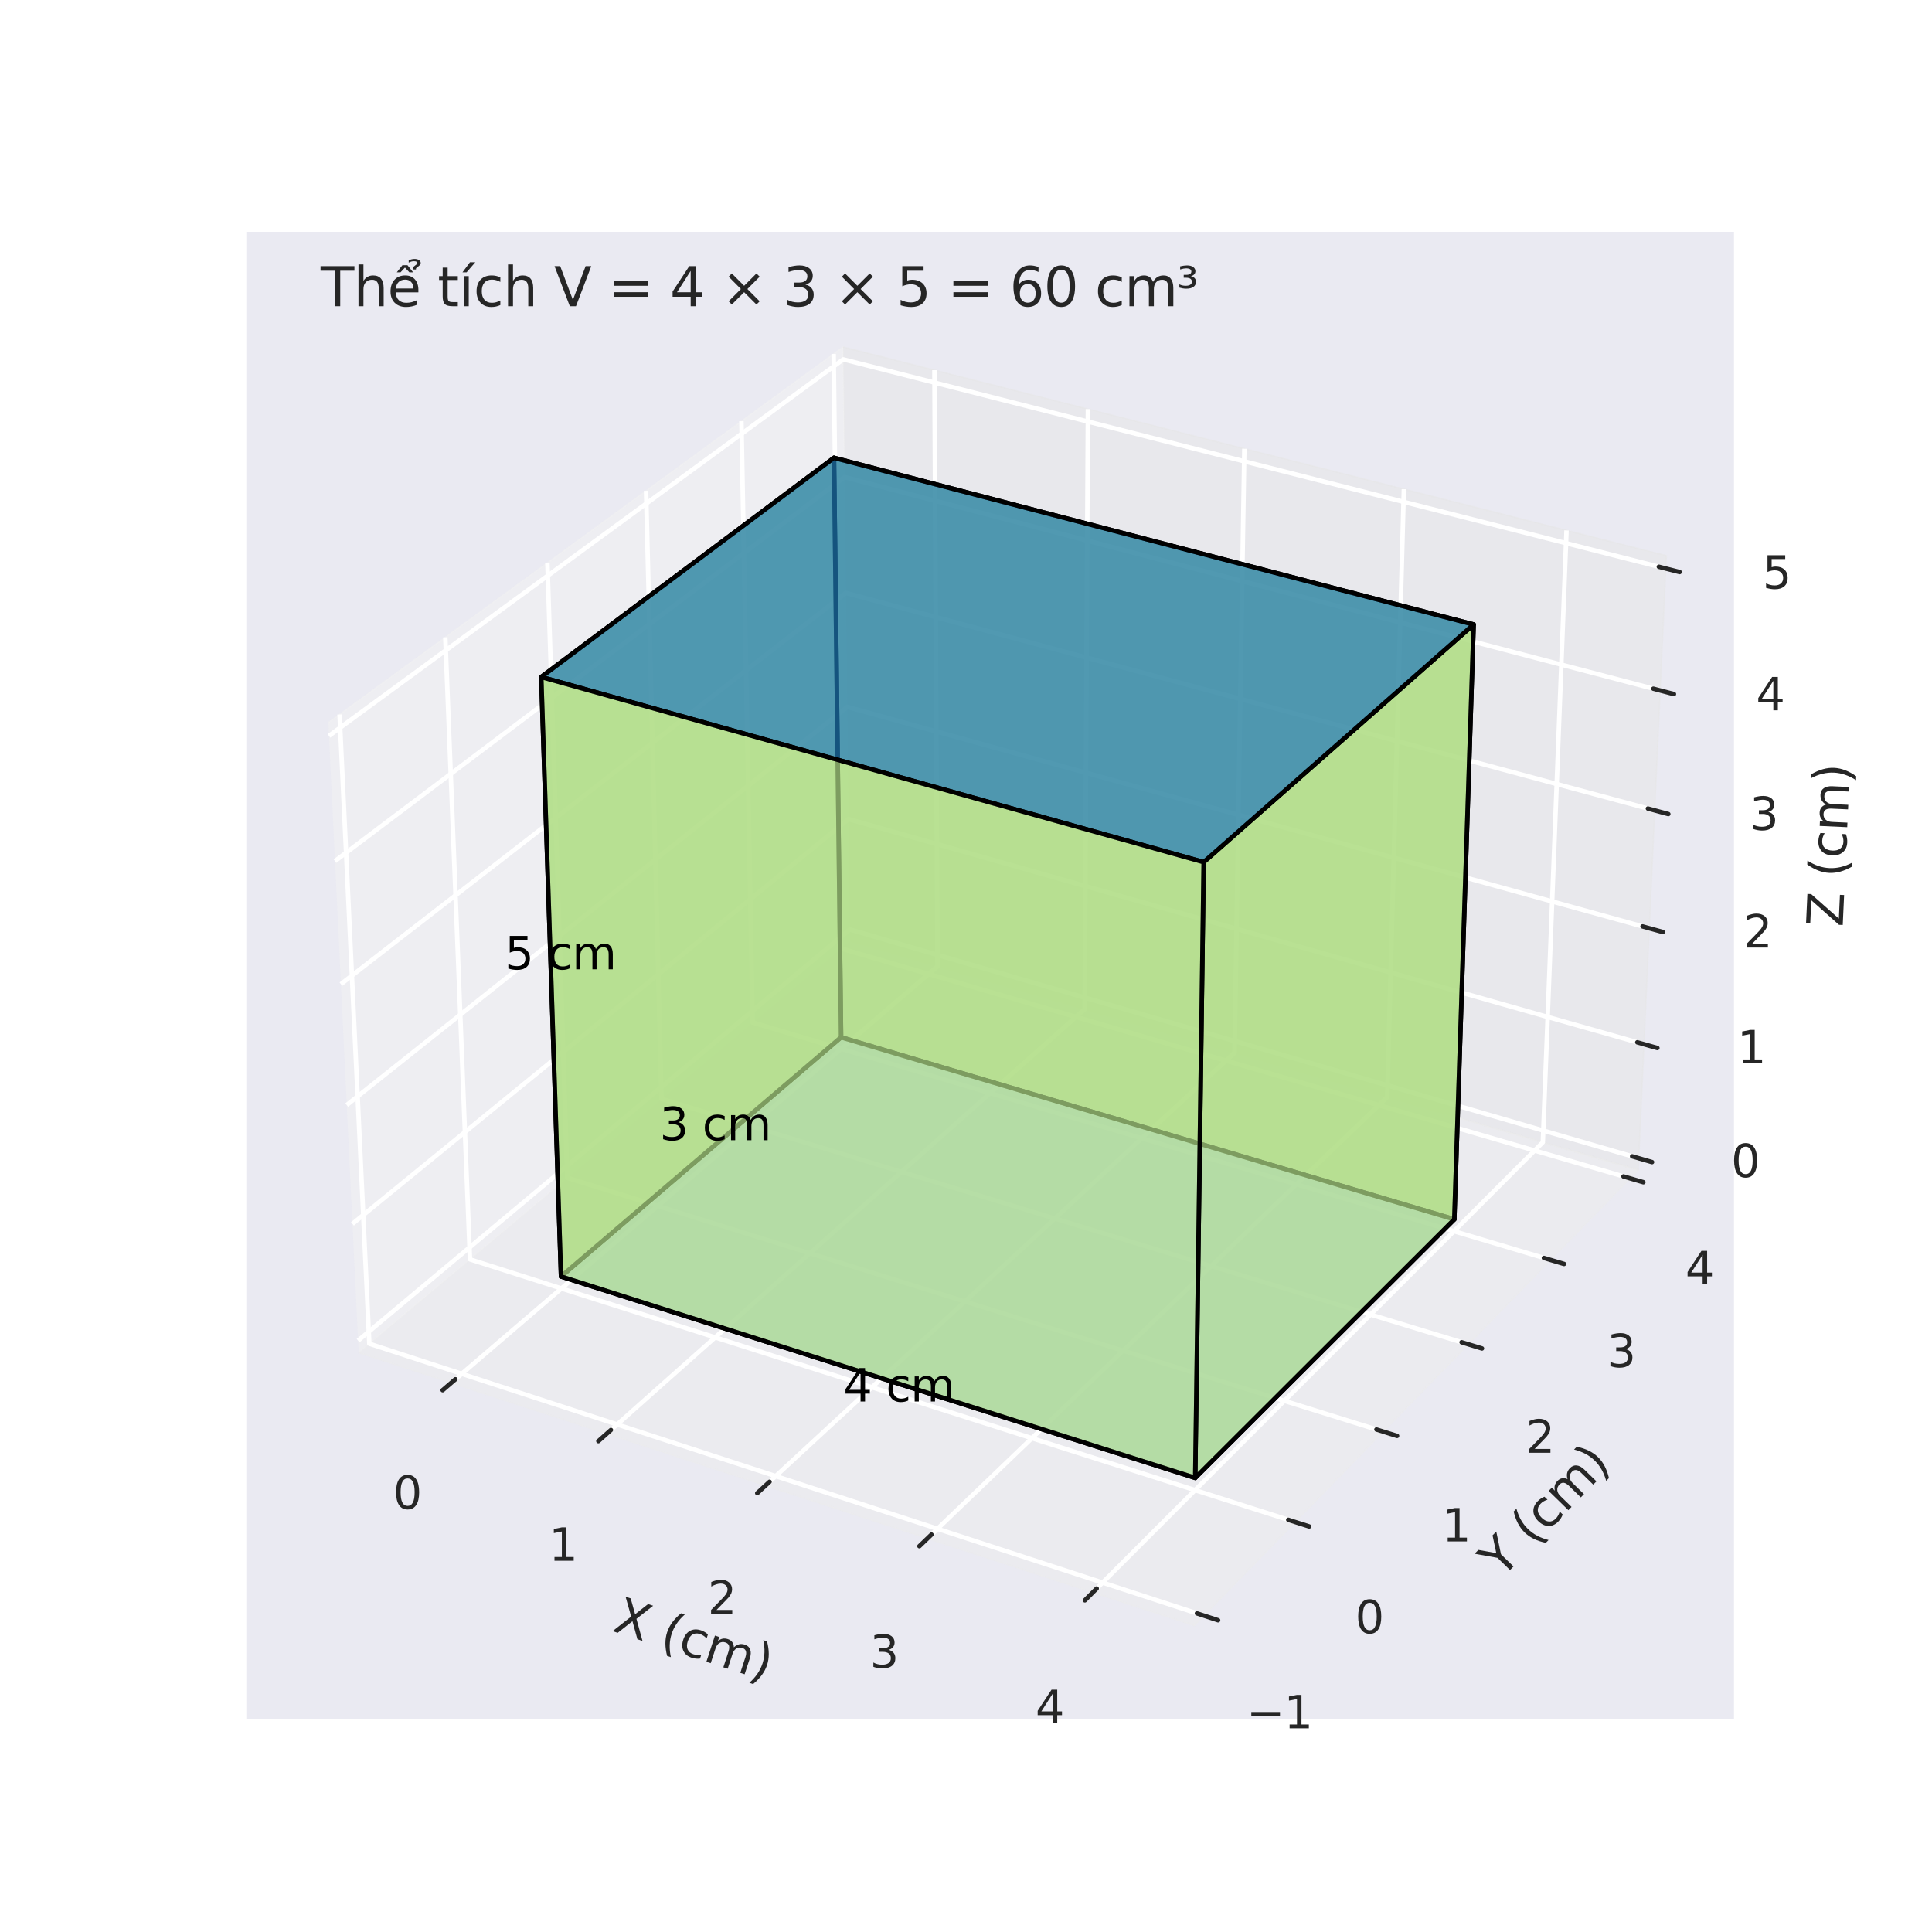 <?xml version="1.0" encoding="utf-8" standalone="no"?>
<!DOCTYPE svg PUBLIC "-//W3C//DTD SVG 1.1//EN"
  "http://www.w3.org/Graphics/SVG/1.1/DTD/svg11.dtd">
<svg xmlns:xlink="http://www.w3.org/1999/xlink" width="432pt" height="432pt" viewBox="0 0 432 432" xmlns="http://www.w3.org/2000/svg" version="1.1">
 <defs>
  <style type="text/css">*{stroke-linejoin: round; stroke-linecap: butt}</style>
 </defs>
 <g id="figure_1">
  <g id="patch_1">
   <path d="M 0 432 
L 432 432 
L 432 0 
L 0 0 
z
" style="fill: #ffffff"/>
  </g>
  <g id="patch_2">
   <path d="M 55.08 384.48 
L 387.72 384.48 
L 387.72 51.84 
L 55.08 51.84 
z
" style="fill: #eaeaf2"/>
  </g>
  <g id="pane3d_1">
   <g id="patch_3">
    <path d="M 80.197 302.462 
L 190.045 210.384 
L 188.518 77.592 
L 73.413 161.591 
" style="fill: #f2f2f2; opacity: 0.5; stroke: #f2f2f2; stroke-width: 0.3; stroke-linejoin: miter"/>
   </g>
  </g>
  <g id="pane3d_2">
   <g id="patch_4">
    <path d="M 190.045 210.384 
L 366.313 261.618 
L 372.603 124.253 
L 188.518 77.592 
" style="fill: #e6e6e6; opacity: 0.5; stroke: #e6e6e6; stroke-width: 0.3; stroke-linejoin: miter"/>
   </g>
  </g>
  <g id="pane3d_3">
   <g id="patch_5">
    <path d="M 80.197 302.462 
L 267.049 363.488 
L 366.313 261.618 
L 190.045 210.384 
" style="fill: #ececec; opacity: 0.5; stroke: #ececec; stroke-width: 0.3; stroke-linejoin: miter"/>
   </g>
  </g>
  <g id="grid3d_1">
   <g id="Line3DCollection_1">
    <path d="M 100.881 309.217 
L 209.635 216.078 
L 208.938 82.768 
" style="fill: none; stroke: #ffffff"/>
    <path d="M 135.668 320.579 
L 242.537 225.642 
L 243.257 91.467 
" style="fill: none; stroke: #ffffff"/>
    <path d="M 171.16 332.17 
L 276.05 235.383 
L 278.24 100.334 
" style="fill: none; stroke: #ffffff"/>
    <path d="M 207.377 343.999 
L 310.19 245.306 
L 313.907 109.375 
" style="fill: none; stroke: #ffffff"/>
    <path d="M 244.343 356.072 
L 344.976 255.417 
L 350.279 118.594 
" style="fill: none; stroke: #ffffff"/>
   </g>
  </g>
  <g id="grid3d_2">
   <g id="Line3DCollection_2">
    <path d="M 75.925 159.758 
L 82.585 300.46 
L 269.217 361.263 
" style="fill: none; stroke: #ffffff"/>
    <path d="M 99.571 142.502 
L 105.087 281.598 
L 289.618 340.326 
" style="fill: none; stroke: #ffffff"/>
    <path d="M 122.403 125.841 
L 126.847 263.358 
L 309.312 320.116 
" style="fill: none; stroke: #ffffff"/>
    <path d="M 144.461 109.744 
L 147.901 245.71 
L 328.334 300.595 
" style="fill: none; stroke: #ffffff"/>
    <path d="M 165.784 94.183 
L 168.283 228.626 
L 346.717 281.728 
" style="fill: none; stroke: #ffffff"/>
    <path d="M 186.409 79.132 
L 188.024 212.078 
L 364.495 263.484 
" style="fill: none; stroke: #ffffff"/>
   </g>
  </g>
  <g id="grid3d_3">
   <g id="Line3DCollection_3">
    <path d="M 366.434 258.987 
L 190.016 207.835 
L 80.067 299.767 
" style="fill: none; stroke: #ffffff"/>
    <path d="M 367.601 233.49 
L 189.732 183.147 
L 78.809 273.654 
" style="fill: none; stroke: #ffffff"/>
    <path d="M 368.788 207.566 
L 189.444 158.065 
L 77.53 247.087 
" style="fill: none; stroke: #ffffff"/>
    <path d="M 369.995 181.204 
L 189.151 132.579 
L 76.228 220.053 
" style="fill: none; stroke: #ffffff"/>
    <path d="M 371.223 154.393 
L 188.853 106.681 
L 74.903 192.541 
" style="fill: none; stroke: #ffffff"/>
    <path d="M 372.472 127.121 
L 188.55 80.359 
L 73.555 164.537 
" style="fill: none; stroke: #ffffff"/>
   </g>
  </g>
  <g id="axis3d_1">
   <g id="line2d_1">
    <path d="M 80.197 302.462 
L 267.049 363.488 
" style="fill: none"/>
   </g>
   <g id="xtick_1">
    <g id="line2d_2">
     <path d="M 225.895 213.665 
" clip-path="url(#p5294cd9770)" style="fill: none; stroke: #ffffff; stroke-linecap: round"/>
    </g>
    <g id="line2d_3">
     <path d="M 101.829 308.406 
L 98.983 310.843 
" style="fill: none; stroke: #262626; stroke-linecap: round"/>
    </g>
    <g id="text_1">
     <!-- 0 -->
     <g style="fill: #262626" transform="translate(87.888 337.379) scale(0.1 -0.1)">
      <defs>
       <path id="DejaVuSans-30" d="M 2034 4250 
Q 1547 4250 1301 3770 
Q 1056 3291 1056 2328 
Q 1056 1369 1301 889 
Q 1547 409 2034 409 
Q 2525 409 2770 889 
Q 3016 1369 3016 2328 
Q 3016 3291 2770 3770 
Q 2525 4250 2034 4250 
z
M 2034 4750 
Q 2819 4750 3233 4129 
Q 3647 3509 3647 2328 
Q 3647 1150 3233 529 
Q 2819 -91 2034 -91 
Q 1250 -91 836 529 
Q 422 1150 422 2328 
Q 422 3509 836 4129 
Q 1250 4750 2034 4750 
z
" transform="scale(0.016)"/>
      </defs>
      <use xlink:href="#DejaVuSans-30"/>
     </g>
    </g>
   </g>
   <g id="xtick_2">
    <g id="line2d_4">
     <path d="M 225.895 213.665 
" clip-path="url(#p5294cd9770)" style="fill: none; stroke: #ffffff; stroke-linecap: round"/>
    </g>
    <g id="line2d_5">
     <path d="M 136.6 319.751 
L 133.801 322.237 
" style="fill: none; stroke: #262626; stroke-linecap: round"/>
    </g>
    <g id="text_2">
     <!-- 1 -->
     <g style="fill: #262626" transform="translate(122.713 348.992) scale(0.1 -0.1)">
      <defs>
       <path id="DejaVuSans-31" d="M 794 531 
L 1825 531 
L 1825 4091 
L 703 3866 
L 703 4441 
L 1819 4666 
L 2450 4666 
L 2450 531 
L 3481 531 
L 3481 0 
L 794 0 
L 794 531 
z
" transform="scale(0.016)"/>
      </defs>
      <use xlink:href="#DejaVuSans-31"/>
     </g>
    </g>
   </g>
   <g id="xtick_3">
    <g id="line2d_6">
     <path d="M 225.895 213.665 
" clip-path="url(#p5294cd9770)" style="fill: none; stroke: #ffffff; stroke-linecap: round"/>
    </g>
    <g id="line2d_7">
     <path d="M 172.075 331.326 
L 169.326 333.863 
" style="fill: none; stroke: #262626; stroke-linecap: round"/>
    </g>
    <g id="text_3">
     <!-- 2 -->
     <g style="fill: #262626" transform="translate(158.246 360.841) scale(0.1 -0.1)">
      <defs>
       <path id="DejaVuSans-32" d="M 1228 531 
L 3431 531 
L 3431 0 
L 469 0 
L 469 531 
Q 828 903 1448 1529 
Q 2069 2156 2228 2338 
Q 2531 2678 2651 2914 
Q 2772 3150 2772 3378 
Q 2772 3750 2511 3984 
Q 2250 4219 1831 4219 
Q 1534 4219 1204 4116 
Q 875 4013 500 3803 
L 500 4441 
Q 881 4594 1212 4672 
Q 1544 4750 1819 4750 
Q 2544 4750 2975 4387 
Q 3406 4025 3406 3419 
Q 3406 3131 3298 2873 
Q 3191 2616 2906 2266 
Q 2828 2175 2409 1742 
Q 1991 1309 1228 531 
z
" transform="scale(0.016)"/>
      </defs>
      <use xlink:href="#DejaVuSans-32"/>
     </g>
    </g>
   </g>
   <g id="xtick_4">
    <g id="line2d_8">
     <path d="M 225.895 213.665 
" clip-path="url(#p5294cd9770)" style="fill: none; stroke: #ffffff; stroke-linecap: round"/>
    </g>
    <g id="line2d_9">
     <path d="M 208.275 343.137 
L 205.578 345.726 
" style="fill: none; stroke: #262626; stroke-linecap: round"/>
    </g>
    <g id="text_4">
     <!-- 3 -->
     <g style="fill: #262626" transform="translate(194.508 372.933) scale(0.1 -0.1)">
      <defs>
       <path id="DejaVuSans-33" d="M 2597 2516 
Q 3050 2419 3304 2112 
Q 3559 1806 3559 1356 
Q 3559 666 3084 287 
Q 2609 -91 1734 -91 
Q 1441 -91 1130 -33 
Q 819 25 488 141 
L 488 750 
Q 750 597 1062 519 
Q 1375 441 1716 441 
Q 2309 441 2620 675 
Q 2931 909 2931 1356 
Q 2931 1769 2642 2001 
Q 2353 2234 1838 2234 
L 1294 2234 
L 1294 2753 
L 1863 2753 
Q 2328 2753 2575 2939 
Q 2822 3125 2822 3475 
Q 2822 3834 2567 4026 
Q 2313 4219 1838 4219 
Q 1578 4219 1281 4162 
Q 984 4106 628 3988 
L 628 4550 
Q 988 4650 1302 4700 
Q 1616 4750 1894 4750 
Q 2613 4750 3031 4423 
Q 3450 4097 3450 3541 
Q 3450 3153 3228 2886 
Q 3006 2619 2597 2516 
z
" transform="scale(0.016)"/>
      </defs>
      <use xlink:href="#DejaVuSans-33"/>
     </g>
    </g>
   </g>
   <g id="xtick_5">
    <g id="line2d_10">
     <path d="M 225.895 213.665 
" clip-path="url(#p5294cd9770)" style="fill: none; stroke: #ffffff; stroke-linecap: round"/>
    </g>
    <g id="line2d_11">
     <path d="M 245.223 355.192 
L 242.58 357.835 
" style="fill: none; stroke: #262626; stroke-linecap: round"/>
    </g>
    <g id="text_5">
     <!-- 4 -->
     <g style="fill: #262626" transform="translate(231.524 385.277) scale(0.1 -0.1)">
      <defs>
       <path id="DejaVuSans-34" d="M 2419 4116 
L 825 1625 
L 2419 1625 
L 2419 4116 
z
M 2253 4666 
L 3047 4666 
L 3047 1625 
L 3713 1625 
L 3713 1100 
L 3047 1100 
L 3047 0 
L 2419 0 
L 2419 1100 
L 313 1100 
L 313 1709 
L 2253 4666 
z
" transform="scale(0.016)"/>
      </defs>
      <use xlink:href="#DejaVuSans-34"/>
     </g>
    </g>
   </g>
   <g id="text_6">
    <!-- X (cm) -->
    <g style="fill: #262626" transform="translate(136.663 364.622) rotate(-341.913) scale(0.11 -0.11)">
     <defs>
      <path id="DejaVuSans-58" d="M 403 4666 
L 1081 4666 
L 2241 2931 
L 3406 4666 
L 4084 4666 
L 2584 2425 
L 4184 0 
L 3506 0 
L 2194 1984 
L 872 0 
L 191 0 
L 1856 2491 
L 403 4666 
z
" transform="scale(0.016)"/>
      <path id="DejaVuSans-20" transform="scale(0.016)"/>
      <path id="DejaVuSans-28" d="M 1984 4856 
Q 1566 4138 1362 3434 
Q 1159 2731 1159 2009 
Q 1159 1288 1364 580 
Q 1569 -128 1984 -844 
L 1484 -844 
Q 1016 -109 783 600 
Q 550 1309 550 2009 
Q 550 2706 781 3412 
Q 1013 4119 1484 4856 
L 1984 4856 
z
" transform="scale(0.016)"/>
      <path id="DejaVuSans-63" d="M 3122 3366 
L 3122 2828 
Q 2878 2963 2633 3030 
Q 2388 3097 2138 3097 
Q 1578 3097 1268 2742 
Q 959 2388 959 1747 
Q 959 1106 1268 751 
Q 1578 397 2138 397 
Q 2388 397 2633 464 
Q 2878 531 3122 666 
L 3122 134 
Q 2881 22 2623 -34 
Q 2366 -91 2075 -91 
Q 1284 -91 818 406 
Q 353 903 353 1747 
Q 353 2603 823 3093 
Q 1294 3584 2113 3584 
Q 2378 3584 2631 3529 
Q 2884 3475 3122 3366 
z
" transform="scale(0.016)"/>
      <path id="DejaVuSans-6d" d="M 3328 2828 
Q 3544 3216 3844 3400 
Q 4144 3584 4550 3584 
Q 5097 3584 5394 3201 
Q 5691 2819 5691 2113 
L 5691 0 
L 5113 0 
L 5113 2094 
Q 5113 2597 4934 2840 
Q 4756 3084 4391 3084 
Q 3944 3084 3684 2787 
Q 3425 2491 3425 1978 
L 3425 0 
L 2847 0 
L 2847 2094 
Q 2847 2600 2669 2842 
Q 2491 3084 2119 3084 
Q 1678 3084 1418 2786 
Q 1159 2488 1159 1978 
L 1159 0 
L 581 0 
L 581 3500 
L 1159 3500 
L 1159 2956 
Q 1356 3278 1631 3431 
Q 1906 3584 2284 3584 
Q 2666 3584 2933 3390 
Q 3200 3197 3328 2828 
z
" transform="scale(0.016)"/>
      <path id="DejaVuSans-29" d="M 513 4856 
L 1013 4856 
Q 1481 4119 1714 3412 
Q 1947 2706 1947 2009 
Q 1947 1309 1714 600 
Q 1481 -109 1013 -844 
L 513 -844 
Q 928 -128 1133 580 
Q 1338 1288 1338 2009 
Q 1338 2731 1133 3434 
Q 928 4138 513 4856 
z
" transform="scale(0.016)"/>
     </defs>
     <use xlink:href="#DejaVuSans-58"/>
     <use xlink:href="#DejaVuSans-20" transform="translate(68.506 0)"/>
     <use xlink:href="#DejaVuSans-28" transform="translate(100.293 0)"/>
     <use xlink:href="#DejaVuSans-63" transform="translate(139.307 0)"/>
     <use xlink:href="#DejaVuSans-6d" transform="translate(194.287 0)"/>
     <use xlink:href="#DejaVuSans-29" transform="translate(291.699 0)"/>
    </g>
   </g>
  </g>
  <g id="axis3d_2">
   <g id="line2d_12">
    <path d="M 366.313 261.618 
L 267.049 363.488 
" style="fill: none"/>
   </g>
   <g id="xtick_6">
    <g id="line2d_13">
     <path d="M 225.895 213.665 
" clip-path="url(#p5294cd9770)" style="fill: none; stroke: #ffffff; stroke-linecap: round"/>
    </g>
    <g id="line2d_14">
     <path d="M 267.643 360.751 
L 272.367 362.29 
" style="fill: none; stroke: #262626; stroke-linecap: round"/>
    </g>
    <g id="text_7">
     <!-- −1 -->
     <g style="fill: #262626" transform="translate(278.712 386.445) scale(0.1 -0.1)">
      <defs>
       <path id="DejaVuSans-2212" d="M 678 2272 
L 4684 2272 
L 4684 1741 
L 678 1741 
L 678 2272 
z
" transform="scale(0.016)"/>
      </defs>
      <use xlink:href="#DejaVuSans-2212"/>
      <use xlink:href="#DejaVuSans-31" transform="translate(83.789 0)"/>
     </g>
    </g>
   </g>
   <g id="xtick_7">
    <g id="line2d_15">
     <path d="M 225.895 213.665 
" clip-path="url(#p5294cd9770)" style="fill: none; stroke: #ffffff; stroke-linecap: round"/>
    </g>
    <g id="line2d_16">
     <path d="M 288.064 339.832 
L 292.73 341.317 
" style="fill: none; stroke: #262626; stroke-linecap: round"/>
    </g>
    <g id="text_8">
     <!-- 0 -->
     <g style="fill: #262626" transform="translate(303.018 365.185) scale(0.1 -0.1)">
      <use xlink:href="#DejaVuSans-30"/>
     </g>
    </g>
   </g>
   <g id="xtick_8">
    <g id="line2d_17">
     <path d="M 225.895 213.665 
" clip-path="url(#p5294cd9770)" style="fill: none; stroke: #ffffff; stroke-linecap: round"/>
    </g>
    <g id="line2d_18">
     <path d="M 307.776 319.638 
L 312.386 321.072 
" style="fill: none; stroke: #262626; stroke-linecap: round"/>
    </g>
    <g id="text_9">
     <!-- 1 -->
     <g style="fill: #262626" transform="translate(322.436 344.662) scale(0.1 -0.1)">
      <use xlink:href="#DejaVuSans-31"/>
     </g>
    </g>
   </g>
   <g id="xtick_9">
    <g id="line2d_19">
     <path d="M 225.895 213.665 
" clip-path="url(#p5294cd9770)" style="fill: none; stroke: #ffffff; stroke-linecap: round"/>
    </g>
    <g id="line2d_20">
     <path d="M 326.817 300.133 
L 331.371 301.519 
" style="fill: none; stroke: #262626; stroke-linecap: round"/>
    </g>
    <g id="text_10">
     <!-- 2 -->
     <g style="fill: #262626" transform="translate(341.191 324.841) scale(0.1 -0.1)">
      <use xlink:href="#DejaVuSans-32"/>
     </g>
    </g>
   </g>
   <g id="xtick_10">
    <g id="line2d_21">
     <path d="M 225.895 213.665 
" clip-path="url(#p5294cd9770)" style="fill: none; stroke: #ffffff; stroke-linecap: round"/>
    </g>
    <g id="line2d_22">
     <path d="M 345.219 281.282 
L 349.719 282.622 
" style="fill: none; stroke: #262626; stroke-linecap: round"/>
    </g>
    <g id="text_11">
     <!-- 3 -->
     <g style="fill: #262626" transform="translate(359.316 305.684) scale(0.1 -0.1)">
      <use xlink:href="#DejaVuSans-33"/>
     </g>
    </g>
   </g>
   <g id="xtick_11">
    <g id="line2d_23">
     <path d="M 225.895 213.665 
" clip-path="url(#p5294cd9770)" style="fill: none; stroke: #ffffff; stroke-linecap: round"/>
    </g>
    <g id="line2d_24">
     <path d="M 363.014 263.053 
L 367.461 264.348 
" style="fill: none; stroke: #262626; stroke-linecap: round"/>
    </g>
    <g id="text_12">
     <!-- 4 -->
     <g style="fill: #262626" transform="translate(376.844 287.159) scale(0.1 -0.1)">
      <use xlink:href="#DejaVuSans-34"/>
     </g>
    </g>
   </g>
   <g id="text_13">
    <!-- Y (cm) -->
    <g style="fill: #262626" transform="translate(335.632 353.129) rotate(-45.742) scale(0.11 -0.11)">
     <defs>
      <path id="DejaVuSans-59" d="M -13 4666 
L 666 4666 
L 1959 2747 
L 3244 4666 
L 3922 4666 
L 2272 2222 
L 2272 0 
L 1638 0 
L 1638 2222 
L -13 4666 
z
" transform="scale(0.016)"/>
     </defs>
     <use xlink:href="#DejaVuSans-59"/>
     <use xlink:href="#DejaVuSans-20" transform="translate(61.084 0)"/>
     <use xlink:href="#DejaVuSans-28" transform="translate(92.871 0)"/>
     <use xlink:href="#DejaVuSans-63" transform="translate(131.885 0)"/>
     <use xlink:href="#DejaVuSans-6d" transform="translate(186.865 0)"/>
     <use xlink:href="#DejaVuSans-29" transform="translate(284.277 0)"/>
    </g>
   </g>
  </g>
  <g id="axis3d_3">
   <g id="line2d_25">
    <path d="M 366.313 261.618 
L 372.603 124.253 
" style="fill: none"/>
   </g>
   <g id="xtick_12">
    <g id="line2d_26">
     <path d="M 225.895 213.665 
" style="fill: none; stroke: #ffffff; stroke-linecap: round"/>
    </g>
    <g id="line2d_27">
     <path d="M 364.953 258.557 
L 369.398 259.846 
" style="fill: none; stroke: #262626; stroke-linecap: round"/>
    </g>
    <g id="text_14">
     <!-- 0 -->
     <g style="fill: #262626" transform="translate(387.072 263.193) scale(0.1 -0.1)">
      <use xlink:href="#DejaVuSans-30"/>
     </g>
    </g>
   </g>
   <g id="xtick_13">
    <g id="line2d_28">
     <path d="M 225.895 213.665 
" style="fill: none; stroke: #ffffff; stroke-linecap: round"/>
    </g>
    <g id="line2d_29">
     <path d="M 366.108 233.067 
L 370.592 234.336 
" style="fill: none; stroke: #262626; stroke-linecap: round"/>
    </g>
    <g id="text_15">
     <!-- 1 -->
     <g style="fill: #262626" transform="translate(388.433 237.749) scale(0.1 -0.1)">
      <use xlink:href="#DejaVuSans-31"/>
     </g>
    </g>
   </g>
   <g id="xtick_14">
    <g id="line2d_30">
     <path d="M 225.895 213.665 
" style="fill: none; stroke: #ffffff; stroke-linecap: round"/>
    </g>
    <g id="line2d_31">
     <path d="M 367.282 207.15 
L 371.805 208.398 
" style="fill: none; stroke: #262626; stroke-linecap: round"/>
    </g>
    <g id="text_16">
     <!-- 2 -->
     <g style="fill: #262626" transform="translate(389.817 211.879) scale(0.1 -0.1)">
      <use xlink:href="#DejaVuSans-32"/>
     </g>
    </g>
   </g>
   <g id="xtick_15">
    <g id="line2d_32">
     <path d="M 225.895 213.665 
" style="fill: none; stroke: #ffffff; stroke-linecap: round"/>
    </g>
    <g id="line2d_33">
     <path d="M 368.476 180.795 
L 373.038 182.022 
" style="fill: none; stroke: #262626; stroke-linecap: round"/>
    </g>
    <g id="text_17">
     <!-- 3 -->
     <g style="fill: #262626" transform="translate(391.224 185.574) scale(0.1 -0.1)">
      <use xlink:href="#DejaVuSans-33"/>
     </g>
    </g>
   </g>
   <g id="xtick_16">
    <g id="line2d_34">
     <path d="M 225.895 213.665 
" style="fill: none; stroke: #ffffff; stroke-linecap: round"/>
    </g>
    <g id="line2d_35">
     <path d="M 369.69 153.991 
L 374.293 155.196 
" style="fill: none; stroke: #262626; stroke-linecap: round"/>
    </g>
    <g id="text_18">
     <!-- 4 -->
     <g style="fill: #262626" transform="translate(392.655 158.822) scale(0.1 -0.1)">
      <use xlink:href="#DejaVuSans-34"/>
     </g>
    </g>
   </g>
   <g id="xtick_17">
    <g id="line2d_36">
     <path d="M 225.895 213.665 
" style="fill: none; stroke: #ffffff; stroke-linecap: round"/>
    </g>
    <g id="line2d_37">
     <path d="M 370.925 126.727 
L 375.569 127.908 
" style="fill: none; stroke: #262626; stroke-linecap: round"/>
    </g>
    <g id="text_19">
     <!-- 5 -->
     <g style="fill: #262626" transform="translate(394.111 131.612) scale(0.1 -0.1)">
      <defs>
       <path id="DejaVuSans-35" d="M 691 4666 
L 3169 4666 
L 3169 4134 
L 1269 4134 
L 1269 2991 
Q 1406 3038 1543 3061 
Q 1681 3084 1819 3084 
Q 2600 3084 3056 2656 
Q 3513 2228 3513 1497 
Q 3513 744 3044 326 
Q 2575 -91 1722 -91 
Q 1428 -91 1123 -41 
Q 819 9 494 109 
L 494 744 
Q 775 591 1075 516 
Q 1375 441 1709 441 
Q 2250 441 2565 725 
Q 2881 1009 2881 1497 
Q 2881 1984 2565 2268 
Q 2250 2553 1709 2553 
Q 1456 2553 1204 2497 
Q 953 2441 691 2322 
L 691 4666 
z
" transform="scale(0.016)"/>
      </defs>
      <use xlink:href="#DejaVuSans-35"/>
     </g>
    </g>
   </g>
   <g id="text_20">
    <!-- Z (cm) -->
    <g style="fill: #262626" transform="translate(412.019 207.332) rotate(-87.378) scale(0.11 -0.11)">
     <defs>
      <path id="DejaVuSans-5a" d="M 359 4666 
L 4025 4666 
L 4025 4184 
L 1075 531 
L 4097 531 
L 4097 0 
L 288 0 
L 288 481 
L 3238 4134 
L 359 4134 
L 359 4666 
z
" transform="scale(0.016)"/>
     </defs>
     <use xlink:href="#DejaVuSans-5a"/>
     <use xlink:href="#DejaVuSans-20" transform="translate(68.506 0)"/>
     <use xlink:href="#DejaVuSans-28" transform="translate(100.293 0)"/>
     <use xlink:href="#DejaVuSans-63" transform="translate(139.307 0)"/>
     <use xlink:href="#DejaVuSans-6d" transform="translate(194.287 0)"/>
     <use xlink:href="#DejaVuSans-29" transform="translate(291.699 0)"/>
    </g>
   </g>
  </g>
  <g id="axes_1">
   <g id="Poly3DCollection_1">
    <path d="M 325.188 272.642 
L 188.067 231.934 
L 186.483 102.366 
L 329.51 139.636 
z
" clip-path="url(#p5294cd9770)" style="fill: #b2df8a; fill-opacity: 0.7; stroke: #000000"/>
    <path d="M 125.445 285.432 
L 267.252 330.456 
L 325.188 272.642 
L 188.067 231.934 
z
" clip-path="url(#p5294cd9770)" style="fill: #a6cee3; fill-opacity: 0.7; stroke: #000000"/>
    <path d="M 188.067 231.934 
L 125.445 285.432 
L 121.019 151.371 
L 186.483 102.366 
z
" clip-path="url(#p5294cd9770)" style="fill: #b2df8a; fill-opacity: 0.7; stroke: #000000"/>
    <path d="M 267.252 330.456 
L 325.188 272.642 
L 329.51 139.636 
L 269.151 192.774 
z
" clip-path="url(#p5294cd9770)" style="fill: #b2df8a; fill-opacity: 0.7; stroke: #000000"/>
    <path d="M 121.019 151.371 
L 269.151 192.774 
L 329.51 139.636 
L 186.483 102.366 
z
" clip-path="url(#p5294cd9770)" style="fill: #1f78b4; fill-opacity: 0.7; stroke: #000000"/>
    <path d="M 125.445 285.432 
L 267.252 330.456 
L 269.151 192.774 
L 121.019 151.371 
z
" clip-path="url(#p5294cd9770)" style="fill: #b2df8a; fill-opacity: 0.7; stroke: #000000"/>
   </g>
   <g id="text_21">
    <!-- 4 cm -->
    <g transform="translate(188.555 313.373) scale(0.1 -0.1)">
     <use xlink:href="#DejaVuSans-34"/>
     <use xlink:href="#DejaVuSans-20" transform="translate(63.623 0)"/>
     <use xlink:href="#DejaVuSans-63" transform="translate(95.41 0)"/>
     <use xlink:href="#DejaVuSans-6d" transform="translate(150.391 0)"/>
    </g>
   </g>
   <g id="text_22">
    <!-- 3 cm -->
    <g transform="translate(147.498 254.944) scale(0.1 -0.1)">
     <use xlink:href="#DejaVuSans-33"/>
     <use xlink:href="#DejaVuSans-20" transform="translate(63.623 0)"/>
     <use xlink:href="#DejaVuSans-63" transform="translate(95.41 0)"/>
     <use xlink:href="#DejaVuSans-6d" transform="translate(150.391 0)"/>
    </g>
   </g>
   <g id="text_23">
    <!-- 5 cm -->
    <g transform="translate(112.876 216.737) scale(0.1 -0.1)">
     <use xlink:href="#DejaVuSans-35"/>
     <use xlink:href="#DejaVuSans-20" transform="translate(63.623 0)"/>
     <use xlink:href="#DejaVuSans-63" transform="translate(95.41 0)"/>
     <use xlink:href="#DejaVuSans-6d" transform="translate(150.391 0)"/>
    </g>
   </g>
   <g id="text_24">
    <!-- Thể tích V = 4 × 3 × 5 = 60 cm³ -->
    <g style="fill: #262626" transform="translate(71.712 68.472) scale(0.12 -0.12)">
     <defs>
      <path id="DejaVuSans-54" d="M -19 4666 
L 3928 4666 
L 3928 4134 
L 2272 4134 
L 2272 0 
L 1638 0 
L 1638 4134 
L -19 4134 
L -19 4666 
z
" transform="scale(0.016)"/>
      <path id="DejaVuSans-68" d="M 3513 2113 
L 3513 0 
L 2938 0 
L 2938 2094 
Q 2938 2591 2744 2837 
Q 2550 3084 2163 3084 
Q 1697 3084 1428 2787 
Q 1159 2491 1159 1978 
L 1159 0 
L 581 0 
L 581 4863 
L 1159 4863 
L 1159 2956 
Q 1366 3272 1645 3428 
Q 1925 3584 2291 3584 
Q 2894 3584 3203 3211 
Q 3513 2838 3513 2113 
z
" transform="scale(0.016)"/>
      <path id="DejaVuSans-1ec3" d="M 3597 1894 
L 3597 1613 
L 953 1613 
Q 991 1019 1311 708 
Q 1631 397 2203 397 
Q 2534 397 2845 478 
Q 3156 559 3463 722 
L 3463 178 
Q 3153 47 2828 -22 
Q 2503 -91 2169 -91 
Q 1331 -91 842 396 
Q 353 884 353 1716 
Q 353 2575 817 3079 
Q 1281 3584 2069 3584 
Q 2775 3584 3186 3129 
Q 3597 2675 3597 1894 
z
M 3022 2063 
Q 3016 2534 2758 2815 
Q 2500 3097 2075 3097 
Q 1594 3097 1305 2825 
Q 1016 2553 972 2059 
L 3022 2063 
z
M 2468 5345 
Q 2818 5504 3146 5504 
Q 3471 5504 3669 5371 
Q 3868 5239 3868 5029 
Q 3868 4839 3593 4636 
L 3455 4536 
Q 3346 4454 3334 4426 
Q 3312 4376 3312 4276 
L 2940 4276 
L 2940 4314 
Q 2940 4439 2987 4523 
Q 3034 4608 3193 4723 
L 3334 4829 
Q 3477 4936 3477 5061 
Q 3477 5126 3380 5182 
Q 3284 5239 3062 5239 
Q 2780 5239 2468 5076 
L 2468 5345 
z
M 1738 4775 
L 2326 4775 
L 2985 3944 
L 2551 3944 
L 2032 4500 
L 1513 3944 
L 1079 3944 
L 1738 4775 
z
" transform="scale(0.016)"/>
      <path id="DejaVuSans-74" d="M 1172 4494 
L 1172 3500 
L 2356 3500 
L 2356 3053 
L 1172 3053 
L 1172 1153 
Q 1172 725 1289 603 
Q 1406 481 1766 481 
L 2356 481 
L 2356 0 
L 1766 0 
Q 1100 0 847 248 
Q 594 497 594 1153 
L 594 3053 
L 172 3053 
L 172 3500 
L 594 3500 
L 594 4494 
L 1172 4494 
z
" transform="scale(0.016)"/>
      <path id="DejaVuSans-ed" d="M 1322 5119 
L 1944 5119 
L 926 3944 
L 447 3944 
L 1322 5119 
z
M 603 3500 
L 1178 3500 
L 1178 0 
L 603 0 
L 603 3500 
z
M 891 3584 
L 891 3584 
z
" transform="scale(0.016)"/>
      <path id="DejaVuSans-56" d="M 1831 0 
L 50 4666 
L 709 4666 
L 2188 738 
L 3669 4666 
L 4325 4666 
L 2547 0 
L 1831 0 
z
" transform="scale(0.016)"/>
      <path id="DejaVuSans-3d" d="M 678 2906 
L 4684 2906 
L 4684 2381 
L 678 2381 
L 678 2906 
z
M 678 1631 
L 4684 1631 
L 4684 1100 
L 678 1100 
L 678 1631 
z
" transform="scale(0.016)"/>
      <path id="DejaVuSans-d7" d="M 4488 3438 
L 3059 2003 
L 4488 575 
L 4116 197 
L 2681 1631 
L 1247 197 
L 878 575 
L 2303 2003 
L 878 3438 
L 1247 3816 
L 2681 2381 
L 4116 3816 
L 4488 3438 
z
" transform="scale(0.016)"/>
      <path id="DejaVuSans-36" d="M 2113 2584 
Q 1688 2584 1439 2293 
Q 1191 2003 1191 1497 
Q 1191 994 1439 701 
Q 1688 409 2113 409 
Q 2538 409 2786 701 
Q 3034 994 3034 1497 
Q 3034 2003 2786 2293 
Q 2538 2584 2113 2584 
z
M 3366 4563 
L 3366 3988 
Q 3128 4100 2886 4159 
Q 2644 4219 2406 4219 
Q 1781 4219 1451 3797 
Q 1122 3375 1075 2522 
Q 1259 2794 1537 2939 
Q 1816 3084 2150 3084 
Q 2853 3084 3261 2657 
Q 3669 2231 3669 1497 
Q 3669 778 3244 343 
Q 2819 -91 2113 -91 
Q 1303 -91 875 529 
Q 447 1150 447 2328 
Q 447 3434 972 4092 
Q 1497 4750 2381 4750 
Q 2619 4750 2861 4703 
Q 3103 4656 3366 4563 
z
" transform="scale(0.016)"/>
      <path id="DejaVuSans-b3" d="M 1638 3500 
Q 1925 3444 2083 3273 
Q 2241 3103 2241 2847 
Q 2241 2459 1944 2250 
Q 1647 2041 1094 2041 
Q 916 2041 720 2073 
Q 525 2106 306 2169 
L 306 2547 
Q 469 2463 655 2422 
Q 841 2381 1050 2381 
Q 1391 2381 1578 2504 
Q 1766 2628 1766 2847 
Q 1766 3078 1592 3197 
Q 1419 3316 1081 3316 
L 813 3316 
L 813 3653 
L 1106 3653 
Q 1400 3653 1551 3751 
Q 1703 3850 1703 4038 
Q 1703 4219 1547 4314 
Q 1391 4409 1094 4409 
Q 969 4409 809 4381 
Q 650 4353 397 4281 
L 397 4641 
Q 625 4694 825 4722 
Q 1025 4750 1197 4750 
Q 1647 4750 1911 4565 
Q 2175 4381 2175 4072 
Q 2175 3856 2034 3706 
Q 1894 3556 1638 3500 
z
" transform="scale(0.016)"/>
     </defs>
     <use xlink:href="#DejaVuSans-54"/>
     <use xlink:href="#DejaVuSans-68" transform="translate(61.084 0)"/>
     <use xlink:href="#DejaVuSans-1ec3" transform="translate(124.463 0)"/>
     <use xlink:href="#DejaVuSans-20" transform="translate(185.986 0)"/>
     <use xlink:href="#DejaVuSans-74" transform="translate(217.773 0)"/>
     <use xlink:href="#DejaVuSans-ed" transform="translate(256.982 0)"/>
     <use xlink:href="#DejaVuSans-63" transform="translate(284.766 0)"/>
     <use xlink:href="#DejaVuSans-68" transform="translate(339.746 0)"/>
     <use xlink:href="#DejaVuSans-20" transform="translate(403.125 0)"/>
     <use xlink:href="#DejaVuSans-56" transform="translate(434.912 0)"/>
     <use xlink:href="#DejaVuSans-20" transform="translate(503.32 0)"/>
     <use xlink:href="#DejaVuSans-3d" transform="translate(535.107 0)"/>
     <use xlink:href="#DejaVuSans-20" transform="translate(618.896 0)"/>
     <use xlink:href="#DejaVuSans-34" transform="translate(650.684 0)"/>
     <use xlink:href="#DejaVuSans-20" transform="translate(714.307 0)"/>
     <use xlink:href="#DejaVuSans-d7" transform="translate(746.094 0)"/>
     <use xlink:href="#DejaVuSans-20" transform="translate(829.883 0)"/>
     <use xlink:href="#DejaVuSans-33" transform="translate(861.67 0)"/>
     <use xlink:href="#DejaVuSans-20" transform="translate(925.293 0)"/>
     <use xlink:href="#DejaVuSans-d7" transform="translate(957.08 0)"/>
     <use xlink:href="#DejaVuSans-20" transform="translate(1040.869 0)"/>
     <use xlink:href="#DejaVuSans-35" transform="translate(1072.656 0)"/>
     <use xlink:href="#DejaVuSans-20" transform="translate(1136.279 0)"/>
     <use xlink:href="#DejaVuSans-3d" transform="translate(1168.066 0)"/>
     <use xlink:href="#DejaVuSans-20" transform="translate(1251.855 0)"/>
     <use xlink:href="#DejaVuSans-36" transform="translate(1283.643 0)"/>
     <use xlink:href="#DejaVuSans-30" transform="translate(1347.266 0)"/>
     <use xlink:href="#DejaVuSans-20" transform="translate(1410.889 0)"/>
     <use xlink:href="#DejaVuSans-63" transform="translate(1442.676 0)"/>
     <use xlink:href="#DejaVuSans-6d" transform="translate(1497.656 0)"/>
     <use xlink:href="#DejaVuSans-b3" transform="translate(1595.068 0)"/>
    </g>
   </g>
  </g>
 </g>
 <defs>
  <clipPath id="p5294cd9770">
   <rect x="55.08" y="51.84" width="332.64" height="332.64"/>
  </clipPath>
 </defs>
</svg>
